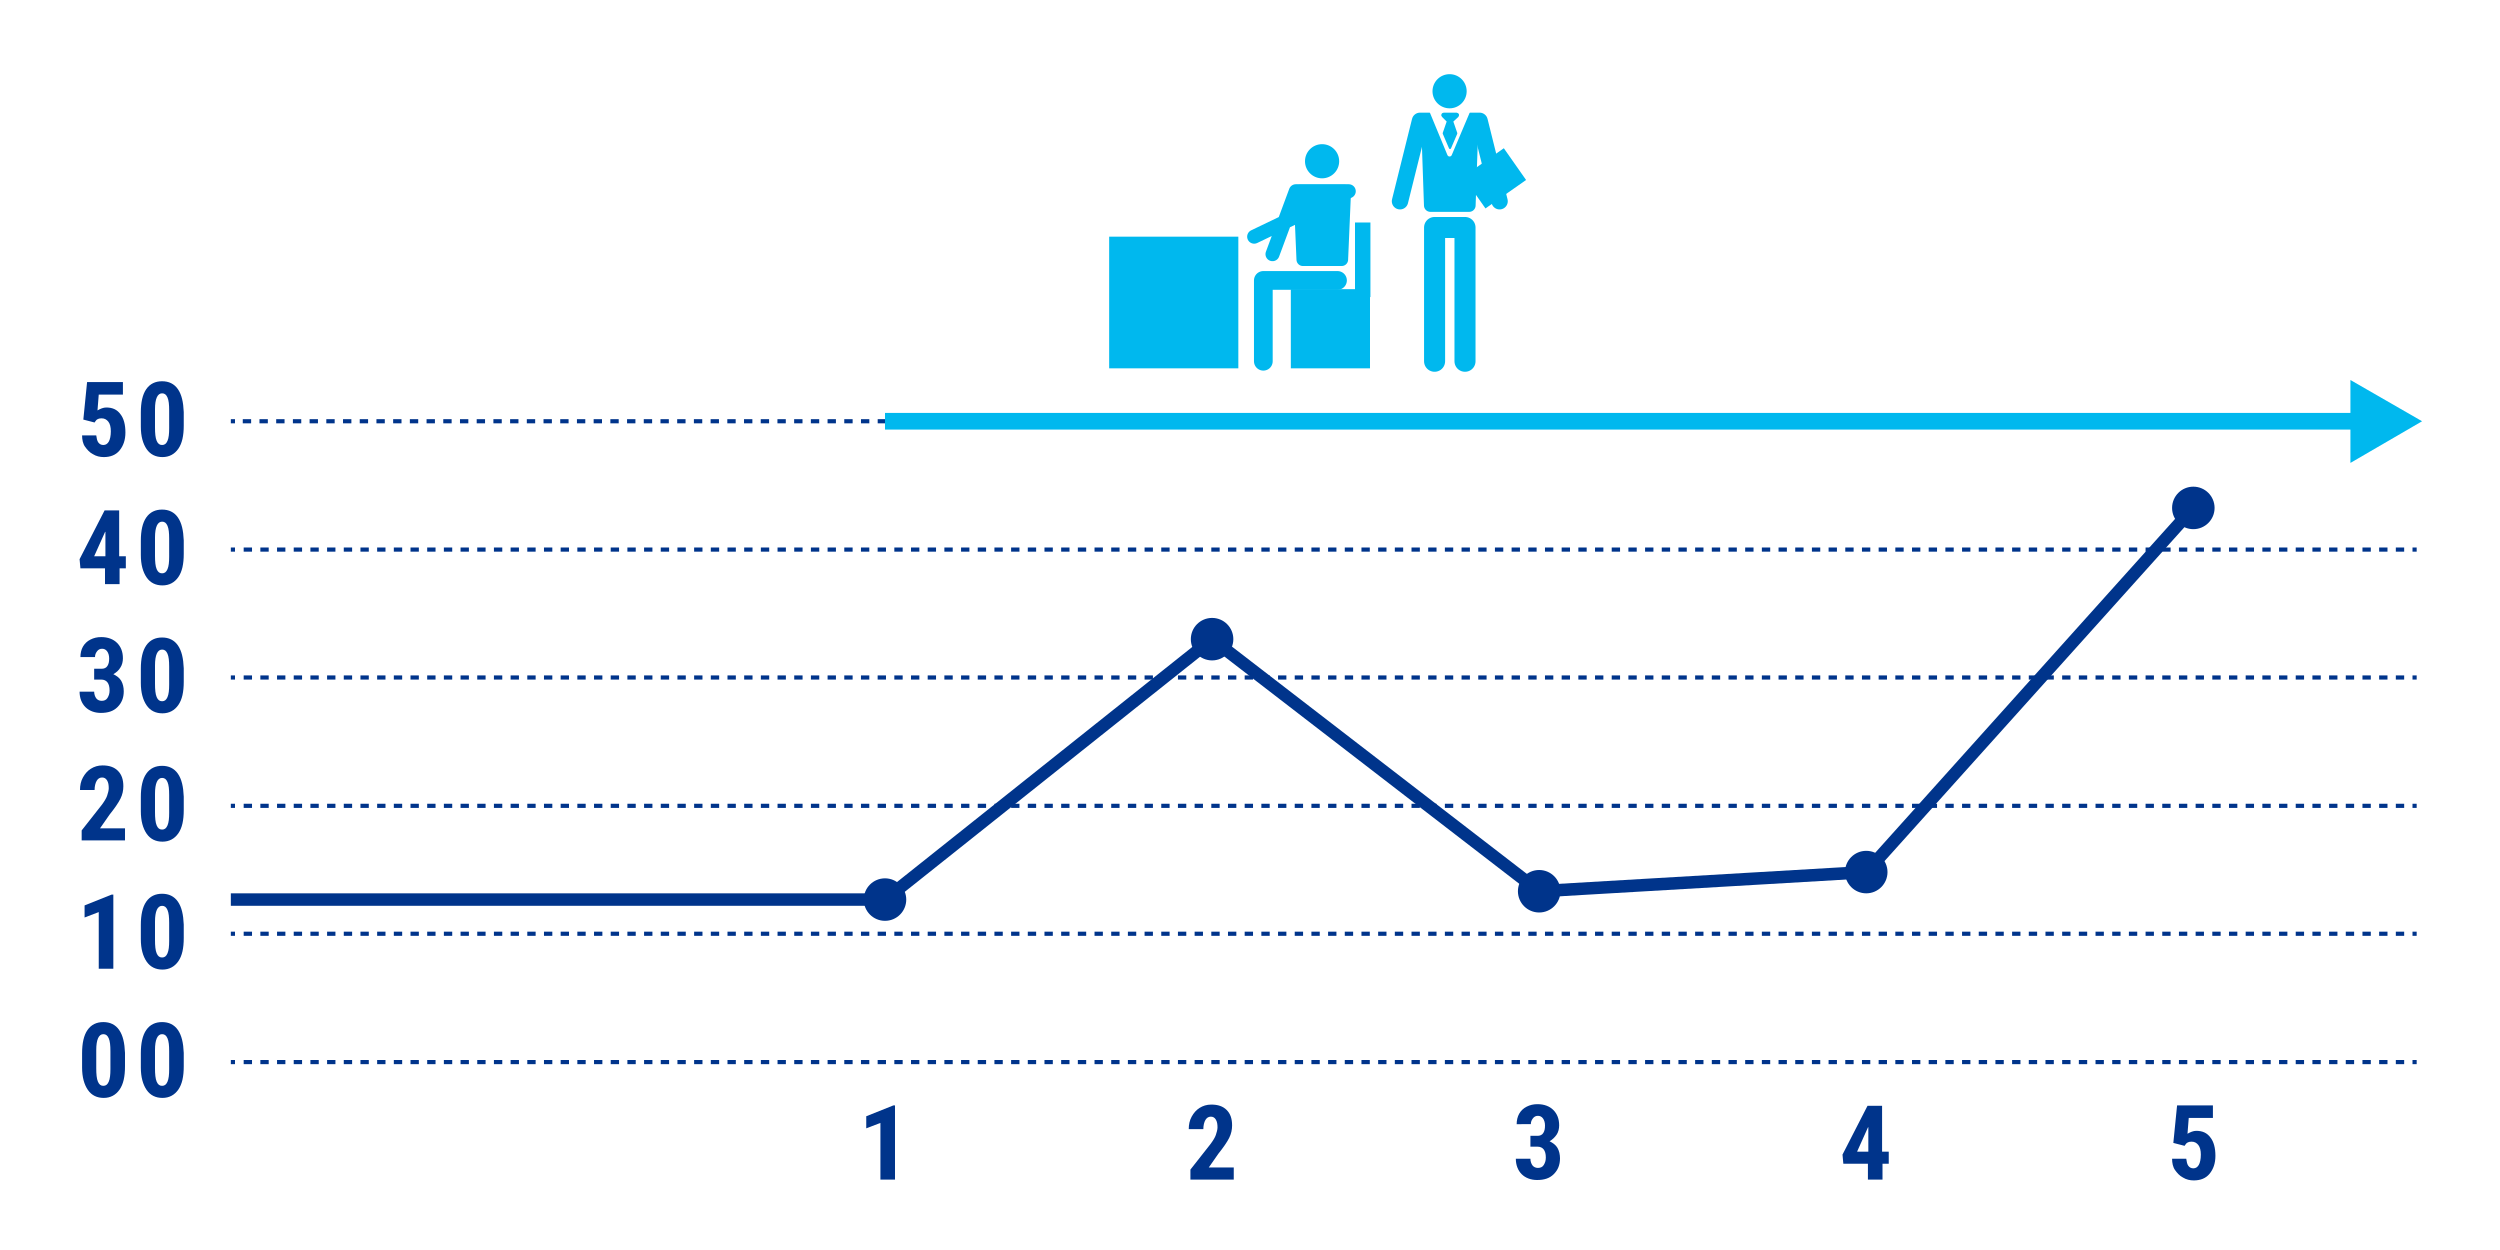 <?xml version="1.0" encoding="utf-8"?>
<!-- Generator: Adobe Illustrator 24.2.3, SVG Export Plug-In . SVG Version: 6.00 Build 0)  -->
<svg version="1.1" id="レイヤー_1" xmlns="http://www.w3.org/2000/svg" xmlns:xlink="http://www.w3.org/1999/xlink" x="0px"
	 y="0px" viewBox="0 0 600 300" style="enable-background:new 0 0 600 300;" xml:space="preserve">
<style type="text/css">
	.st0{fill:#FFFFFF;}
	.st1{fill:none;stroke:#00348B;stroke-miterlimit:10;}
	.st2{fill:none;stroke:#00348B;stroke-miterlimit:10;stroke-dasharray:2.002,2.002;}
	.st3{fill:#00348B;}
	.st4{fill:none;stroke:#00348B;stroke-miterlimit:10;stroke-dasharray:2.005,2.005;}
	.st5{fill:none;stroke:#00348B;stroke-width:3;stroke-miterlimit:10;}
	.st6{fill:#00B8EE;}
	.st7{fill:#00B8EE;stroke:#00B8EE;stroke-width:3.093;stroke-linecap:round;stroke-linejoin:round;stroke-miterlimit:10;}
	.st8{fill:none;stroke:#00B8EE;stroke-width:4.492;stroke-linecap:round;stroke-linejoin:round;stroke-miterlimit:10;}
	.st9{fill:none;stroke:#00B8EE;stroke-width:3.369;stroke-linecap:round;stroke-linejoin:round;stroke-miterlimit:10;}
	.st10{fill:none;stroke:#00B8EE;stroke-width:3.931;stroke-linecap:round;stroke-linejoin:round;stroke-miterlimit:10;}
	.st11{fill:#FFFFFF;stroke:#FFFFFF;stroke-width:1.123;stroke-linecap:round;stroke-linejoin:round;stroke-miterlimit:10;}
	.st12{fill:none;stroke:#00B8EE;stroke-width:5.054;stroke-linecap:round;stroke-linejoin:round;stroke-miterlimit:10;}
	.st13{fill:#00B8EE;stroke:#00B8EE;stroke-width:0.522;stroke-linecap:round;stroke-linejoin:round;stroke-miterlimit:10;}
	.st14{fill:none;stroke:#00B8EE;stroke-width:4;stroke-miterlimit:10;}
</style>
<rect class="st0" width="600" height="300"/>
<g>
	<g>
		<line class="st1" x1="580" y1="254.9" x2="579" y2="254.9"/>
		<line class="st2" x1="577" y1="254.9" x2="57.4" y2="254.9"/>
		<line class="st1" x1="56.4" y1="254.9" x2="55.4" y2="254.9"/>
	</g>
</g>
<g>
	<path class="st3" d="M30,255.9c0,2.5-0.4,4.3-1.3,5.6c-0.9,1.3-2.2,2-3.8,2c-1.6,0-2.9-0.6-3.8-1.9c-0.9-1.3-1.4-3.1-1.4-5.4v-3.4
		c0-2.4,0.4-4.3,1.3-5.6c0.9-1.3,2.2-1.9,3.8-1.9s2.9,0.6,3.8,1.9s1.3,3.1,1.4,5.5V255.9z M26.5,252.3c0-1.4-0.1-2.4-0.4-3.1
		c-0.3-0.7-0.7-1-1.3-1c-1.1,0-1.7,1.3-1.7,3.8v4.4c0,1.4,0.1,2.5,0.4,3.2c0.3,0.7,0.7,1,1.3,1c0.6,0,1-0.3,1.3-1s0.4-1.7,0.4-3
		V252.3z"/>
	<path class="st3" d="M44.1,255.9c0,2.5-0.4,4.3-1.3,5.6c-0.9,1.3-2.2,2-3.8,2c-1.6,0-2.9-0.6-3.8-1.9c-0.9-1.3-1.4-3.1-1.4-5.4
		v-3.4c0-2.4,0.4-4.3,1.3-5.6c0.9-1.3,2.2-1.9,3.8-1.9s2.9,0.6,3.8,1.9s1.3,3.1,1.4,5.5V255.9z M40.6,252.3c0-1.4-0.1-2.4-0.4-3.1
		c-0.3-0.7-0.7-1-1.3-1c-1.1,0-1.7,1.3-1.7,3.8v4.4c0,1.4,0.1,2.5,0.4,3.2c0.3,0.7,0.7,1,1.3,1c0.6,0,1-0.3,1.3-1s0.4-1.7,0.4-3
		V252.3z"/>
</g>
<g>
	<path class="st3" d="M214.8,283.1h-3.5v-13.6l-3.4,1.3v-2.9l6.5-2.6h0.4V283.1z"/>
</g>
<g>
	<g>
		<line class="st1" x1="580" y1="224.1" x2="579" y2="224.1"/>
		<line class="st2" x1="577" y1="224.1" x2="57.4" y2="224.1"/>
		<line class="st1" x1="56.4" y1="224.1" x2="55.4" y2="224.1"/>
	</g>
</g>
<g>
	<path class="st3" d="M27.2,232.5h-3.5v-13.6l-3.4,1.3v-2.9l6.5-2.6h0.4V232.5z"/>
	<path class="st3" d="M44.1,225.1c0,2.5-0.4,4.3-1.3,5.6c-0.9,1.3-2.2,2-3.8,2c-1.6,0-2.9-0.6-3.8-1.9c-0.9-1.3-1.4-3.1-1.4-5.4V222
		c0-2.4,0.4-4.3,1.3-5.6c0.9-1.3,2.2-1.9,3.8-1.9s2.9,0.6,3.8,1.9s1.3,3.1,1.4,5.5V225.1z M40.6,221.5c0-1.4-0.1-2.4-0.4-3.1
		c-0.3-0.7-0.7-1-1.3-1c-1.1,0-1.7,1.3-1.7,3.8v4.4c0,1.4,0.1,2.5,0.4,3.2c0.3,0.7,0.7,1,1.3,1c0.6,0,1-0.3,1.3-1s0.4-1.7,0.4-3
		V221.5z"/>
</g>
<g>
	<g>
		<line class="st1" x1="580" y1="193.4" x2="579" y2="193.4"/>
		<line class="st2" x1="577" y1="193.4" x2="57.4" y2="193.4"/>
		<line class="st1" x1="56.4" y1="193.4" x2="55.4" y2="193.4"/>
	</g>
</g>
<g>
	<path class="st3" d="M30.1,201.7H19.6v-2.4l4.8-6.1c0.6-0.8,1.1-1.6,1.3-2.2s0.4-1.3,0.4-1.8c0-0.8-0.1-1.4-0.4-1.9
		s-0.7-0.7-1.2-0.7c-0.6,0-1,0.3-1.3,0.8c-0.3,0.5-0.5,1.3-0.5,2.2h-3.5c0-1.1,0.2-2.1,0.7-3c0.5-0.9,1.1-1.6,1.9-2.1
		c0.8-0.5,1.7-0.8,2.8-0.8c1.6,0,2.8,0.4,3.7,1.3c0.9,0.9,1.3,2.1,1.3,3.7c0,1-0.2,2-0.7,3c-0.5,1-1.4,2.3-2.6,3.8l-2.3,3.3h6V201.7
		z"/>
	<path class="st3" d="M44.1,194.4c0,2.5-0.4,4.3-1.3,5.6c-0.9,1.3-2.2,2-3.8,2c-1.6,0-2.9-0.6-3.8-1.9c-0.9-1.3-1.4-3.1-1.4-5.4
		v-3.4c0-2.4,0.4-4.3,1.3-5.6c0.9-1.3,2.2-1.9,3.8-1.9s2.9,0.6,3.8,1.9s1.3,3.1,1.4,5.5V194.4z M40.6,190.8c0-1.4-0.1-2.4-0.4-3.1
		c-0.3-0.7-0.7-1-1.3-1c-1.1,0-1.7,1.3-1.7,3.8v4.4c0,1.4,0.1,2.5,0.4,3.2c0.3,0.7,0.7,1,1.3,1c0.6,0,1-0.3,1.3-1s0.4-1.7,0.4-3
		V190.8z"/>
</g>
<g>
	<g>
		<line class="st1" x1="580" y1="162.6" x2="579" y2="162.6"/>
		<line class="st2" x1="577" y1="162.6" x2="57.4" y2="162.6"/>
		<line class="st1" x1="56.4" y1="162.6" x2="55.4" y2="162.6"/>
	</g>
</g>
<g>
	<path class="st3" d="M22.7,160.5h1.7c0.6,0,1.1-0.2,1.4-0.7s0.4-1,0.4-1.8c0-0.7-0.2-1.3-0.5-1.7c-0.3-0.4-0.7-0.6-1.2-0.6
		c-0.5,0-0.9,0.2-1.2,0.6c-0.3,0.4-0.5,0.8-0.5,1.4h-3.5c0-0.9,0.2-1.8,0.6-2.5c0.4-0.7,1-1.3,1.8-1.7c0.8-0.4,1.6-0.6,2.6-0.6
		c1.6,0,2.9,0.5,3.8,1.4s1.4,2.1,1.4,3.7c0,0.8-0.2,1.6-0.6,2.2c-0.4,0.7-1,1.2-1.7,1.6c0.8,0.4,1.5,0.9,1.9,1.6
		c0.4,0.7,0.6,1.6,0.6,2.5c0,1.6-0.5,2.8-1.5,3.8s-2.3,1.4-4,1.4c-1.5,0-2.8-0.5-3.7-1.4c-0.9-0.9-1.4-2.2-1.4-3.7h3.5
		c0,0.6,0.2,1.2,0.5,1.6c0.3,0.4,0.8,0.6,1.3,0.6c0.6,0,1.1-0.2,1.4-0.7s0.5-1,0.5-1.8c0-1.7-0.7-2.6-2-2.6h-1.7V160.5z"/>
	<path class="st3" d="M44.1,163.6c0,2.5-0.4,4.3-1.3,5.6c-0.9,1.3-2.2,2-3.8,2c-1.6,0-2.9-0.6-3.8-1.9c-0.9-1.3-1.4-3.1-1.4-5.4
		v-3.4c0-2.4,0.4-4.3,1.3-5.6c0.9-1.3,2.2-1.9,3.8-1.9s2.9,0.6,3.8,1.9s1.3,3.1,1.4,5.5V163.6z M40.6,160c0-1.4-0.1-2.4-0.4-3.1
		c-0.3-0.7-0.7-1-1.3-1c-1.1,0-1.7,1.3-1.7,3.8v4.4c0,1.4,0.1,2.5,0.4,3.2c0.3,0.7,0.7,1,1.3,1c0.6,0,1-0.3,1.3-1s0.4-1.7,0.4-3V160
		z"/>
</g>
<g>
	<g>
		<line class="st1" x1="580" y1="131.9" x2="579" y2="131.9"/>
		<line class="st2" x1="577" y1="131.9" x2="57.4" y2="131.9"/>
		<line class="st1" x1="56.4" y1="131.9" x2="55.4" y2="131.9"/>
	</g>
</g>
<g>
	<path class="st3" d="M28.7,133.5h1.5v2.9h-1.5v3.8h-3.5v-3.8h-5.9l-0.2-2.2l6-11.7h3.5V133.5z M22.6,133.5h2.7v-5.9l-0.1,0.1
		L22.6,133.5z"/>
	<path class="st3" d="M44.1,132.9c0,2.5-0.4,4.3-1.3,5.6c-0.9,1.3-2.2,2-3.8,2c-1.6,0-2.9-0.6-3.8-1.9c-0.9-1.3-1.4-3.1-1.4-5.4
		v-3.4c0-2.4,0.4-4.3,1.3-5.6c0.9-1.3,2.2-1.9,3.8-1.9s2.9,0.6,3.8,1.9s1.3,3.1,1.4,5.5V132.9z M40.6,129.3c0-1.4-0.1-2.4-0.4-3.1
		c-0.3-0.7-0.7-1-1.3-1c-1.1,0-1.7,1.3-1.7,3.8v4.4c0,1.4,0.1,2.5,0.4,3.2c0.3,0.7,0.7,1,1.3,1c0.6,0,1-0.3,1.3-1s0.4-1.7,0.4-3
		V129.3z"/>
</g>
<g>
	<g>
		<line class="st1" x1="436.2" y1="101.1" x2="435.2" y2="101.1"/>
		<line class="st4" x1="433.2" y1="101.1" x2="57.4" y2="101.1"/>
		<line class="st1" x1="56.4" y1="101.1" x2="55.4" y2="101.1"/>
	</g>
</g>
<g>
	<path class="st3" d="M20,100.7l0.9-9h8.6v3h-5.8l-0.3,3.8c0.7-0.4,1.4-0.7,2.1-0.7c1.5,0,2.6,0.5,3.4,1.6c0.8,1,1.2,2.5,1.2,4.4
		c0,1.8-0.5,3.2-1.4,4.3s-2.2,1.6-3.8,1.6c-0.9,0-1.8-0.2-2.6-0.7c-0.8-0.4-1.4-1.1-1.9-1.8s-0.7-1.7-0.7-2.7h3.4
		c0.1,0.7,0.2,1.3,0.5,1.7c0.3,0.4,0.7,0.6,1.2,0.6c0.6,0,1-0.3,1.3-0.8c0.3-0.5,0.5-1.4,0.5-2.5c0-1-0.2-1.8-0.6-2.3
		s-0.9-0.8-1.6-0.8c-0.7,0-1.2,0.2-1.5,0.7l-0.2,0.3L20,100.7z"/>
	<path class="st3" d="M44.1,102.1c0,2.5-0.4,4.3-1.3,5.6c-0.9,1.3-2.2,2-3.8,2c-1.6,0-2.9-0.6-3.8-1.9c-0.9-1.3-1.4-3.1-1.4-5.4V99
		c0-2.4,0.4-4.3,1.3-5.6c0.9-1.3,2.2-1.9,3.8-1.9s2.9,0.6,3.8,1.9s1.3,3.1,1.4,5.5V102.1z M40.6,98.5c0-1.4-0.1-2.4-0.4-3.1
		c-0.3-0.7-0.7-1-1.3-1c-1.1,0-1.7,1.3-1.7,3.8v4.4c0,1.4,0.1,2.5,0.4,3.2c0.3,0.7,0.7,1,1.3,1c0.6,0,1-0.3,1.3-1s0.4-1.7,0.4-3
		V98.5z"/>
</g>
<circle class="st3" cx="212.4" cy="215.9" r="5.1"/>
<g>
	<path class="st3" d="M296.2,283.1h-10.5v-2.4l4.8-6.1c0.6-0.8,1.1-1.6,1.3-2.2s0.4-1.3,0.4-1.8c0-0.8-0.1-1.4-0.4-1.9
		s-0.7-0.7-1.2-0.7c-0.6,0-1,0.3-1.3,0.8c-0.3,0.5-0.5,1.3-0.5,2.2h-3.5c0-1.1,0.2-2.1,0.7-3c0.5-0.9,1.1-1.6,1.9-2.1
		c0.8-0.5,1.7-0.8,2.8-0.8c1.6,0,2.8,0.4,3.7,1.3c0.9,0.9,1.3,2.1,1.3,3.7c0,1-0.2,2-0.7,3c-0.5,1-1.4,2.3-2.6,3.8l-2.3,3.3h6V283.1
		z"/>
</g>
<circle class="st3" cx="290.9" cy="153.4" r="5.1"/>
<g>
	<path class="st3" d="M367.3,272.6h1.7c0.6,0,1.1-0.2,1.4-0.7s0.4-1,0.4-1.8c0-0.7-0.2-1.3-0.5-1.7c-0.3-0.4-0.7-0.6-1.2-0.6
		c-0.5,0-0.9,0.2-1.2,0.6c-0.3,0.4-0.5,0.8-0.5,1.4H364c0-0.9,0.2-1.8,0.6-2.5c0.4-0.7,1-1.3,1.8-1.7s1.6-0.6,2.6-0.6
		c1.6,0,2.9,0.5,3.8,1.4s1.4,2.1,1.4,3.7c0,0.8-0.2,1.6-0.6,2.2s-1,1.2-1.7,1.6c0.8,0.4,1.5,0.9,1.9,1.6c0.4,0.7,0.6,1.6,0.6,2.5
		c0,1.6-0.5,2.8-1.5,3.8c-1,1-2.3,1.4-4,1.4c-1.5,0-2.8-0.5-3.7-1.4c-0.9-0.9-1.4-2.2-1.4-3.7h3.5c0,0.6,0.2,1.2,0.5,1.6
		s0.8,0.6,1.3,0.6c0.6,0,1.1-0.2,1.4-0.7s0.5-1,0.5-1.8c0-1.7-0.7-2.6-2-2.6h-1.7V272.6z"/>
</g>
<circle class="st3" cx="369.4" cy="213.9" r="5.1"/>
<g>
	<path class="st3" d="M451.8,276.4h1.5v2.9h-1.5v3.8h-3.5v-3.8h-5.9l-0.2-2.2l6-11.7h3.5V276.4z M445.7,276.4h2.7v-5.9l-0.1,0.1
		L445.7,276.4z"/>
</g>
<circle class="st3" cx="447.9" cy="209.3" r="5.1"/>
<g>
	<path class="st3" d="M521.6,274.3l0.9-9h8.6v3h-5.8l-0.3,3.8c0.7-0.4,1.4-0.7,2.1-0.7c1.5,0,2.6,0.5,3.4,1.6c0.8,1,1.2,2.5,1.2,4.4
		c0,1.8-0.5,3.2-1.4,4.3s-2.2,1.6-3.8,1.6c-0.9,0-1.8-0.2-2.6-0.7c-0.8-0.4-1.4-1.1-1.9-1.8s-0.7-1.7-0.7-2.7h3.4
		c0.1,0.7,0.2,1.3,0.5,1.7c0.3,0.4,0.7,0.6,1.2,0.6c0.6,0,1-0.3,1.3-0.8c0.3-0.5,0.5-1.4,0.5-2.5c0-1-0.2-1.8-0.6-2.3
		s-0.9-0.8-1.6-0.8c-0.7,0-1.2,0.2-1.5,0.7l-0.2,0.3L521.6,274.3z"/>
</g>
<circle class="st3" cx="526.4" cy="121.9" r="5.1"/>
<polyline class="st5" points="526.4,121.9 447.9,209.3 369.4,213.9 290.9,153.4 212.4,215.9 55.4,215.9 "/>
<g>
	<g>
		<circle class="st6" cx="317.3" cy="38.7" r="4.1"/>
		<polygon class="st7" points="322,62.3 312.7,62.3 312,45.9 322.7,45.9 		"/>
		<polyline class="st8" points="303.2,86.7 303.2,67.3 321,67.3 		"/>
		<polyline class="st9" points="305.4,61 311,45.9 323.7,45.9 301,56.8 		"/>
	</g>
	<rect x="309.8" y="69.4" class="st6" width="19" height="19"/>
	<rect x="266.2" y="56.8" class="st6" width="31" height="31.6"/>
	<rect x="325.2" y="53.4" class="st6" width="3.7" height="17.9"/>
	<g>
		<g>
			<polygon class="st7" points="352.6,49.3 343.3,49.3 342.6,29 353.3,29 			"/>
			<polyline class="st10" points="336,48.3 340.8,29 355.1,29 359.9,48.3 			"/>
			<polygon class="st11" points="343.6,26.6 347.9,37 352.3,26.6 			"/>
			<polyline class="st12" points="344.3,86.7 344.3,54.6 351.6,54.6 351.6,86.7 			"/>
			<circle class="st6" cx="347.9" cy="21.9" r="4.1"/>
			<path class="st13" d="M347.5,29.1l-1,2.9l1.5,3.5l1.5-3.5l-1-2.9l1.3-1.2c0.1-0.1,0.1-0.2,0.1-0.4c-0.1-0.1-0.2-0.2-0.3-0.2h-3.1
				c-0.1,0-0.3,0.1-0.3,0.2c-0.1,0.1,0,0.3,0.1,0.4L347.5,29.1z"/>
		</g>
		
			<rect x="352.8" y="38.3" transform="matrix(0.819 -0.574 0.574 0.819 40.245 213.549)" class="st6" width="11.9" height="9.3"/>
	</g>
</g>
<line class="st14" x1="212.4" y1="101.1" x2="572.7" y2="101.1"/>
<polygon class="st6" points="581.3,101.1 564.1,91.2 564.1,111.1 "/>
</svg>
